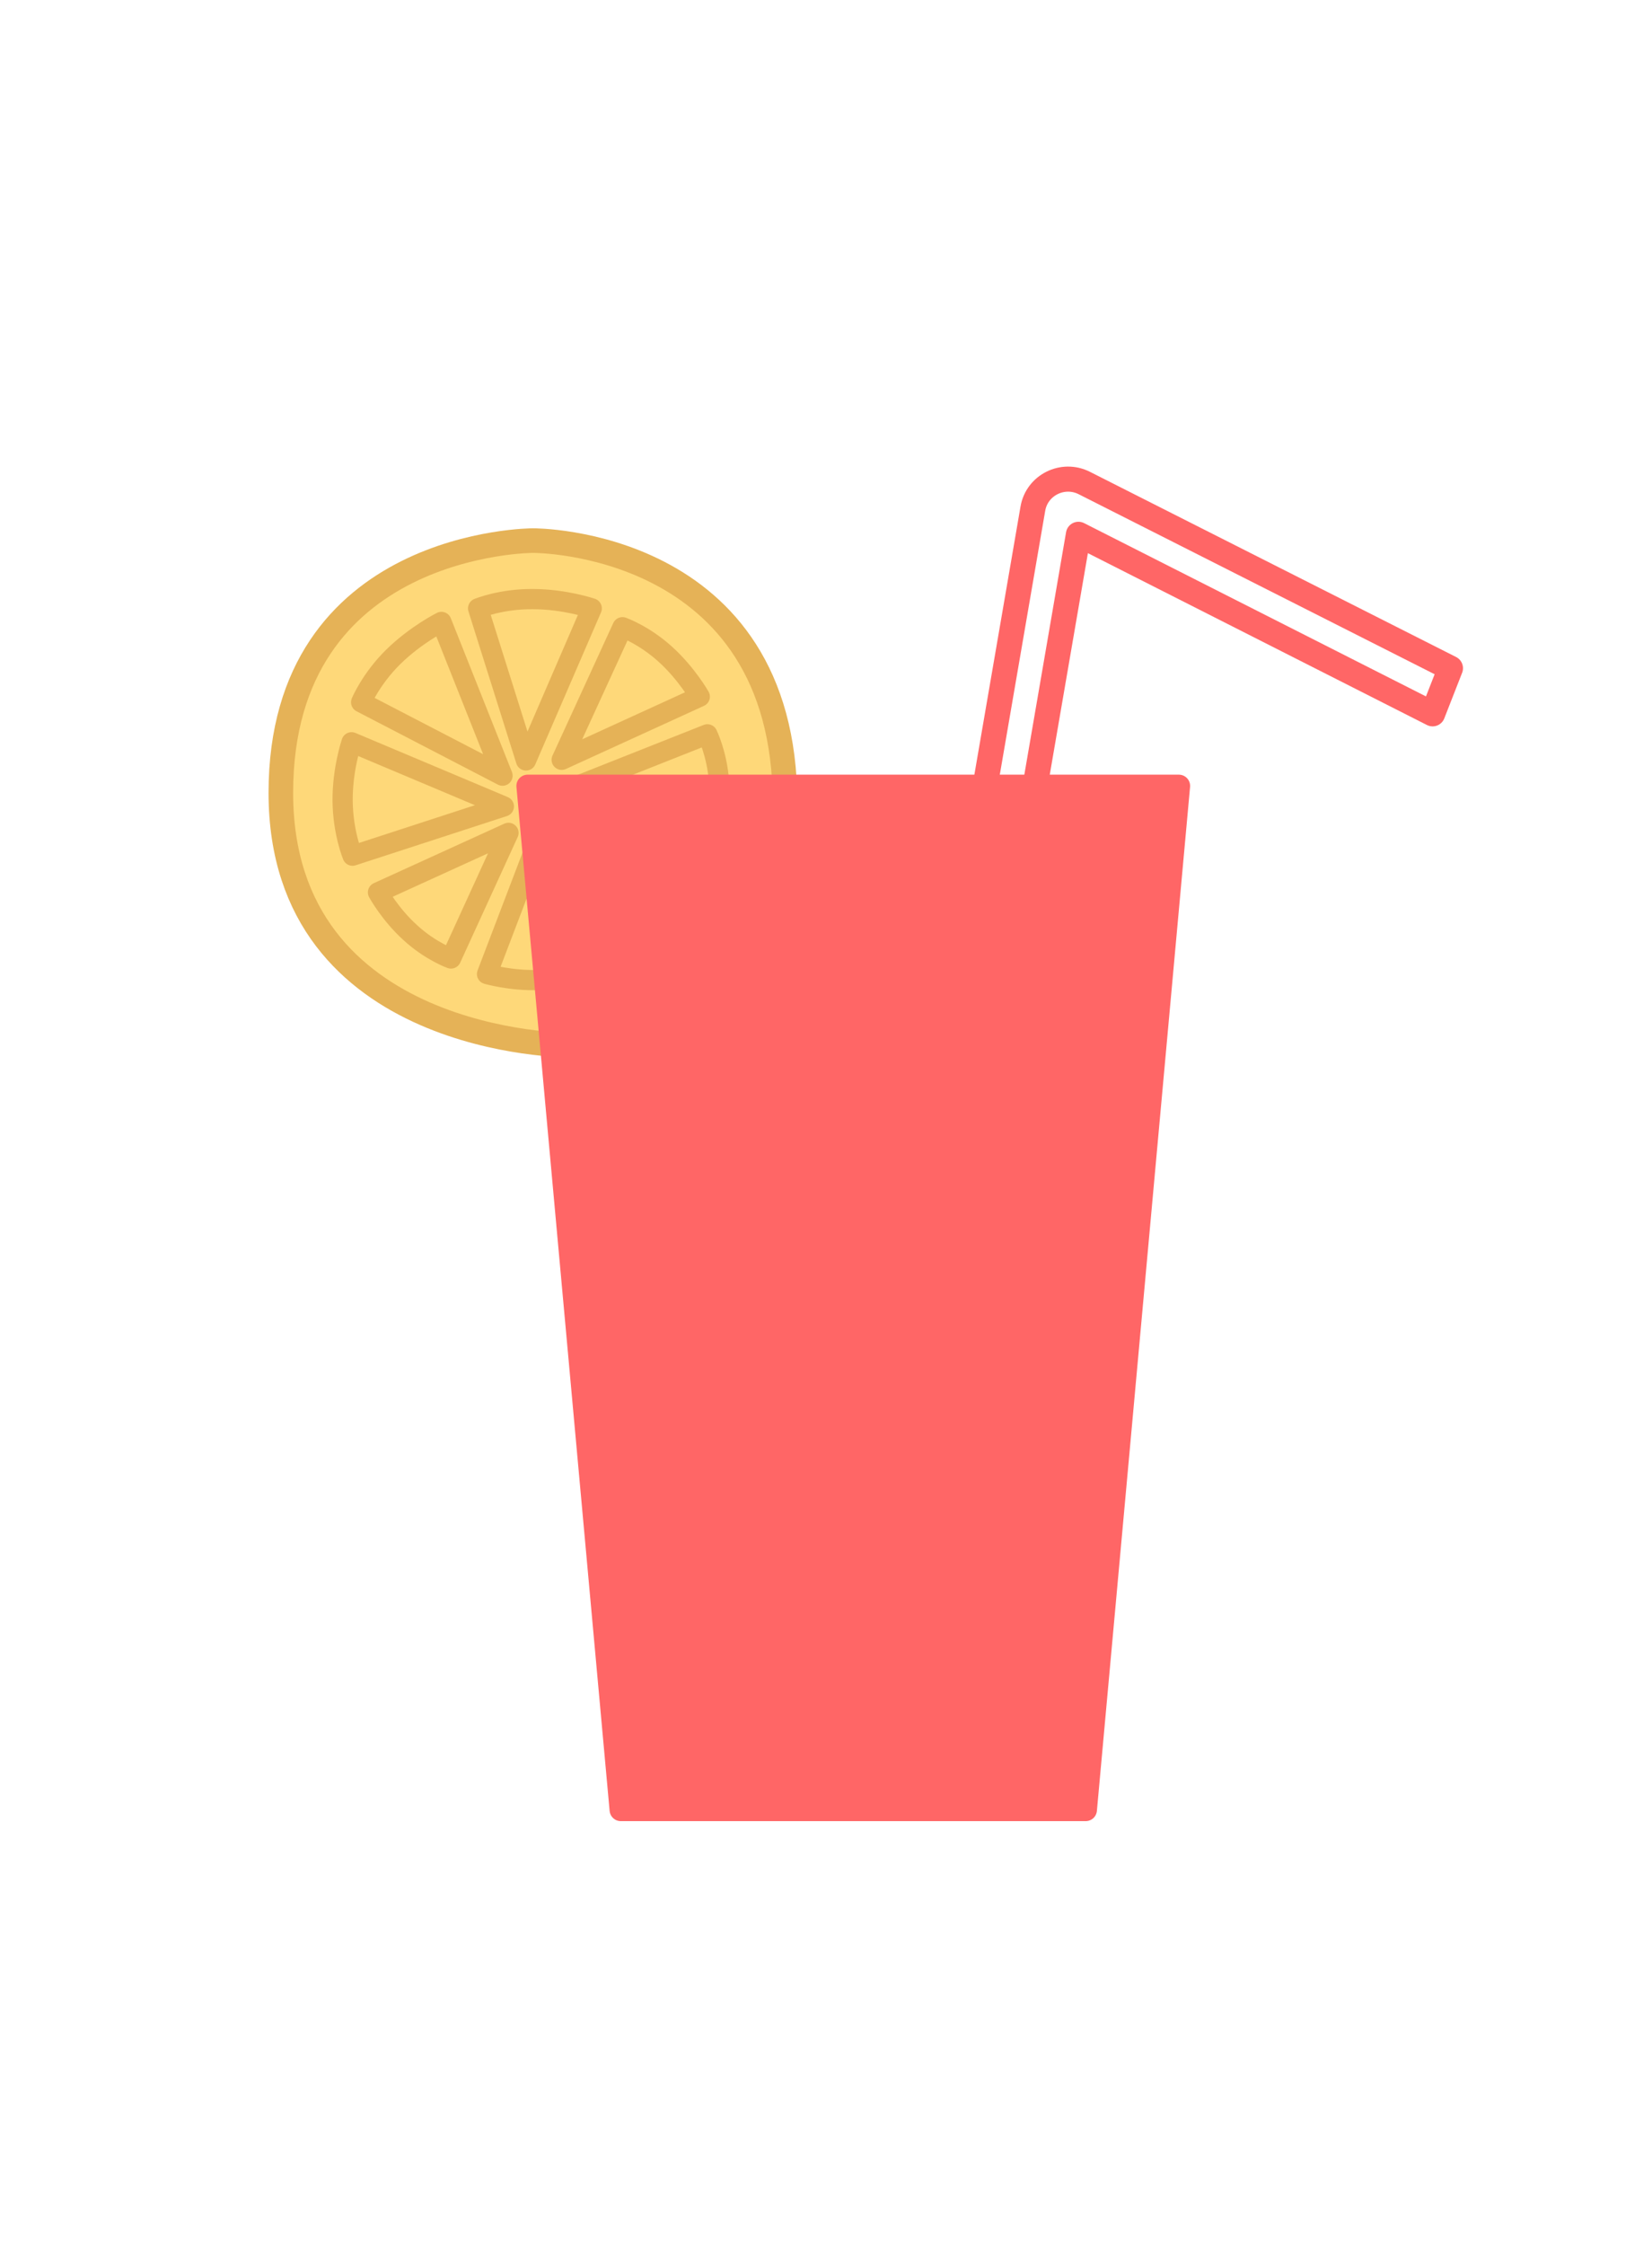 <?xml version="1.0" encoding="utf-8"?>
<!-- Generator: Adobe Illustrator 22.1.0, SVG Export Plug-In . SVG Version: 6.00 Build 0)  -->
<svg version="1.1" id="Ebene_1" xmlns="http://www.w3.org/2000/svg" xmlns:xlink="http://www.w3.org/1999/xlink" x="0px" y="0px"
	 viewBox="0 0 500 679" style="enable-background:new 0 0 500 679;" xml:space="preserve">
<style type="text/css">
	.st0{display:none;}
	.st1{display:inline;fill:#FF6666;stroke:#A5A5A5;stroke-width:10;stroke-linecap:round;stroke-linejoin:round;}
	.st2{display:inline;fill:#EDB2CB;}
	.st3{display:inline;fill:#E59EC0;}
	.st4{display:inline;fill:#FED879;stroke:#FED879;stroke-width:5.13;stroke-linecap:round;stroke-linejoin:round;}
	.st5{display:inline;fill:#E5B257;stroke:#E8BA52;stroke-width:4.601;stroke-linecap:round;stroke-linejoin:round;}
	.st6{display:inline;fill:#E5B257;stroke:#E8BA52;stroke-width:4.389;stroke-linecap:round;stroke-linejoin:round;}
	.st7{display:inline;fill:#E5B257;stroke:#E8BA52;stroke-width:4.465;stroke-linecap:round;stroke-linejoin:round;}
	.st8{display:inline;fill:#E5B257;stroke:#E8BA52;stroke-width:4.653;stroke-linecap:round;stroke-linejoin:round;}
	.st9{display:inline;fill:#E5B257;stroke:#E8BA52;stroke-width:4.302;stroke-linecap:round;stroke-linejoin:round;}
	.st10{display:inline;fill:#E5B257;stroke:#E8BA52;stroke-width:4.262;stroke-linecap:round;stroke-linejoin:round;}
	.st11{display:inline;fill:#EFC66A;stroke:#FED879;stroke-width:5.13;stroke-linecap:round;stroke-linejoin:round;}
	.st12{display:inline;}
	.st13{fill:#FED879;stroke:#FED879;stroke-width:5.13;stroke-linecap:round;stroke-linejoin:round;}
	.st14{fill:#E5B257;stroke:#E8BA52;stroke-width:4.601;stroke-linecap:round;stroke-linejoin:round;}
	.st15{fill:#E5B257;stroke:#E8BA52;stroke-width:4.389;stroke-linecap:round;stroke-linejoin:round;}
	.st16{fill:#E5B257;stroke:#E8BA52;stroke-width:4.465;stroke-linecap:round;stroke-linejoin:round;}
	.st17{fill:#E5B257;stroke:#E8BA52;stroke-width:4.653;stroke-linecap:round;stroke-linejoin:round;}
	.st18{fill:#E5B257;stroke:#E8BA52;stroke-width:4.302;stroke-linecap:round;stroke-linejoin:round;}
	.st19{fill:#E5B257;stroke:#E8BA52;stroke-width:4.262;stroke-linecap:round;stroke-linejoin:round;}
	.st20{fill:#EFC66A;stroke:#FED879;stroke-width:5.13;stroke-linecap:round;stroke-linejoin:round;}
	.st21{display:inline;fill:#E5B257;stroke:#E5B257;stroke-width:6.531;}
	.st22{display:inline;fill:#FED879;stroke:#FED879;stroke-width:5.314;stroke-linecap:round;stroke-linejoin:round;}
	.st23{display:inline;fill:#FED879;stroke:#FED879;stroke-width:5.206;stroke-linecap:round;stroke-linejoin:round;}
	.st24{display:inline;fill:#FF6666;stroke:#FF6666;stroke-width:4.76;stroke-linecap:round;stroke-linejoin:round;}
	.st25{display:inline;fill:#FED879;stroke:#FED879;stroke-width:4.511;stroke-linecap:round;stroke-linejoin:round;}
	.st26{display:inline;fill:#E5B257;stroke:#E5B257;stroke-width:5.56;}
	.st27{display:inline;fill:#E5B257;stroke:#E5B257;stroke-width:3.789;}
	.st28{display:inline;fill:#E5B257;stroke:#E5B257;stroke-width:4.802;}
	.st29{display:inline;fill:#E5B257;stroke:#E5B257;stroke-width:4.863;}
	.st30{display:inline;fill:#E5B257;stroke:#E5B257;stroke-width:6.008;}
	.st31{display:inline;fill:#5B5B5B;stroke:#5B5B5B;stroke-width:3.662;stroke-linecap:round;stroke-linejoin:round;}
	.st32{display:inline;fill:#FED879;stroke:#FED879;stroke-width:4.789;stroke-linecap:round;stroke-linejoin:round;}
	.st33{display:inline;fill:#FED879;stroke:#FED879;stroke-width:3.735;stroke-linecap:round;stroke-linejoin:round;}
	.st34{display:inline;fill:#A0644D;stroke:#7DD1D8;stroke-width:31.054;stroke-linecap:round;stroke-linejoin:round;}
	.st35{display:inline;fill:none;stroke:#D3F3F4;stroke-width:25.394;stroke-linejoin:round;stroke-dasharray:10.96,18.267;}
	.st36{fill:#E4F4F4;}
	.st37{fill:#FF6666;}
	.st38{display:inline;fill:#FF6666;stroke:#FF6666;stroke-width:3.653;stroke-linecap:round;stroke-linejoin:round;}
	.st39{display:inline;fill:none;stroke:#FF6666;stroke-width:62.363;stroke-linecap:round;stroke-linejoin:round;}
	.st40{display:inline;fill:#FED879;stroke:#FED879;stroke-width:5.979;stroke-linecap:round;stroke-linejoin:round;}
	.st41{display:inline;fill:#E5B257;stroke:#FED879;stroke-width:4.99;stroke-linecap:round;stroke-linejoin:round;}
	.st42{display:inline;fill:none;stroke:#FF6666;stroke-width:7;stroke-linecap:round;stroke-linejoin:round;}
	.st43{display:inline;fill:#C19D4D;}
	.st44{fill:#FED879;stroke:#FED879;stroke-width:6.895;stroke-linecap:round;stroke-linejoin:round;}
	.st45{fill:#E5B257;stroke:#E8BA52;stroke-width:6.61;stroke-linecap:round;stroke-linejoin:round;}
	.st46{fill:#FF6666;stroke:#FF6666;stroke-width:7.288;stroke-linecap:round;stroke-linejoin:round;}
	.st47{fill:#82C63C;stroke:#93E553;stroke-width:6.61;stroke-linecap:round;stroke-linejoin:round;}
	.st48{fill:#FED879;stroke:#E5B257;stroke-width:7.443;stroke-linecap:round;stroke-linejoin:round;}
	.st49{fill:none;stroke:#E5B257;stroke-width:6.113;stroke-linecap:round;stroke-linejoin:round;}
	.st50{fill:none;stroke:#FF6666;stroke-width:7.585;stroke-linecap:round;stroke-linejoin:round;}
	.st51{fill:#FF6666;stroke:#FF6666;stroke-width:6.806;stroke-linecap:round;stroke-linejoin:round;}
</style>
<g class="st0">
	<line class="st1" x1="252" y1="387" x2="252" y2="545"/>
	<path class="st2" d="M313,94c15.7,9.1,13.1,27.1,26,30.2c32,7.8,47,23.3,53,34.5s1,44-6,56.9c-7,12.9-8,22.4-5,38.8
		c3,16.4,6,31,2,39.7c-4,8.6-29,12.1-32,28.5c-3,16.4-8,46.6-18,53.5c-10,6.9-40,14.7-48,26.7c-8,12.1-17,24.1-35,23.3
		c-18-0.9-24-34.5-29-41.4c-5-6.9-19-5.2-28-12.9c-9-7.8-12-13.8-16-25.9c-4-12.1-28.9-19-40-33.6c-17-22.4-10-51.7-17-64.7
		c-7-12.9-33-25.9-31-50.9c2-25,22-44.8,30-55.2c8-10.3,38-27.6,59-36.2c21-8.6,48-30.2,60-30.2C245.2,75,289.8,80.4,313,94z"/>
	<path class="st3" d="M230,102c5,3,35,8,48,24s32,10,40,34s2,27,6,46s30-14,5,45s-27,41-29,74s-22,48-37,56s-17,16-16,22
		s14,15,23,10s22-29,34-35s28-15,41-56s15-23,25-42s-6-36,2-62s28-38,15-54s-52-26-62-39s-55-42-73-42S225,99,230,102z"/>
</g>
<g class="st0">
	<polygon class="st4" points="123.4,395 64.7,518.9 299.9,522.2 314.5,393.4 	"/>
	<polygon class="st5" points="89.6,502.9 106.6,464.8 150.9,465.1 137.3,503.7 	"/>
	<polygon class="st6" points="173.8,465.6 159.6,503.7 208.5,503.9 217.3,465 	"/>
	<polygon class="st7" points="231.8,505.4 241,462.9 287.8,463.8 282.3,506.2 	"/>
	<polygon class="st8" points="117.2,437.9 131.9,404.5 171.4,404.5 161.9,437.4 	"/>
	<polygon class="st9" points="186.6,437.5 195.7,404.9 229.9,404.2 222.4,436.8 	"/>
	<polygon class="st10" points="246.1,437.5 254.5,404.4 292.7,405.1 288.2,438.6 	"/>
	<polyline class="st4" points="64.4,518.1 58,533.8 65,547.1 301.7,550.3 312.8,533.3 299.9,521.4 	"/>
	<polygon class="st4" points="315.8,393.4 323.7,400.4 312.8,533.3 299.9,526.2 	"/>
	<polygon class="st11" points="61.7,533.9 307.2,534.4 298.9,548 67.1,542.7 	"/>
	<g class="st12">
		<polygon class="st13" points="244.3,326 156.8,431.7 384,492.7 429.8,371.4 		"/>
		<polygon class="st14" points="185,422.3 210.7,389.5 253.6,400.7 230.9,434.8 		"/>
		<polygon class="st15" points="275.7,406.8 252.6,440.2 299.9,452.5 318,417 		"/>
		<polygon class="st16" points="322.1,459.6 341.5,420.7 386.7,433.1 370.9,472.9 		"/>
		<polygon class="st17" points="227.7,366 250.2,337.3 288.5,347 271.1,376.5 		"/>
		<polygon class="st18" points="295,382.8 311.8,353.3 345.2,361.1 329.9,390.9 		"/>
		<polygon class="st19" points="352.7,397.4 368.9,367.4 405.8,377.4 393.2,408.8 		"/>
		<polyline class="st13" points="156.8,430.8 146.6,444.4 150.2,459 378.9,520.4 393.8,506.6 384.2,491.9 		"/>
		<polygon class="st13" points="431.1,371.8 437,380.5 393.8,506.6 383,496.6 		"/>
		<polygon class="st20" points="150.2,445.5 388,506.3 376.7,517.5 153.3,455.3 		"/>
	</g>
</g>
<g class="st0">
	<path class="st21" d="M127.8,258.9c0,0,5.4-11.9,13.2-8.8c7.8,3.1,3.7,7,6.2,8c2.5,1,15-3.9,16.3,0.8c1.4,4.7-0.6,7.8-0.2,11.7
		c0.4,3.9,3.9,7.8-1.4,9.5c-5.3,1.8-6,2.1-7.2,5.6c-1.2,3.5-0.8,4.7-5.4,5.3c-4.7,0.6-10.1-1.2-15.9-1.4c-5.8-0.2-6.8-3.7-7.6-6.6
		c-0.8-2.9-7-6.4-6-11.1c1-4.7,0.4-8.2,2.3-7.8C124.1,264.5,127.8,258.9,127.8,258.9z"/>
	<path class="st21" d="M262,206.3c0,0,12.6,3.5,10.7,11.7c-1.8,8.2-6.3,4.8-6.9,7.4c-0.6,2.6,6.2,14.2,1.8,16.3
		c-4.4,2.1-7.8,0.7-11.6,1.6c-3.8,1-7.1,5.1-9.6,0.2c-2.6-4.9-3.1-5.6-6.7-6.2c-3.6-0.6-4.7,0-6-4.5c-1.3-4.5-0.4-10.2-1.2-16
		c-0.7-5.8,2.6-7.3,5.3-8.5c2.8-1.2,5.2-7.9,10-7.7c4.8,0.2,8.1-0.9,8.1,1.1C255.9,203.5,262,206.3,262,206.3z"/>
	<path class="st21" d="M381.4,252c0,0,12.6,3.5,10.7,11.7c-1.8,8.2-6.3,4.8-6.9,7.4c-0.6,2.7,6.2,14.2,1.8,16.3
		c-4.4,2.1-7.8,0.7-11.6,1.6c-3.8,1-7.1,5.1-9.6,0.2c-2.6-4.9-3.1-5.6-6.7-6.2c-3.6-0.6-4.7,0-6-4.5c-1.3-4.5-0.4-10.2-1.2-16
		c-0.7-5.8,2.6-7.3,5.3-8.5c2.8-1.2,5.2-7.9,10-7.7c4.8,0.2,8.1-0.9,8,1.1C375.3,249.3,381.4,252,381.4,252z"/>
	<path class="st21" d="M182.8,233.1c0,0-5-10.1,1.3-13.6c6.3-3.5,6.7,1.3,8.7,0.1c2-1.2,5.5-12.2,9.4-10.6c3.9,1.6,4.9,4.6,7.7,6.4
		c2.8,1.8,7.3,1.6,5.7,6.1c-1.7,4.5-1.8,5.2-0.1,7.9c1.7,2.7,2.7,3,0.6,6.5c-2.1,3.5-6.3,6.2-9.5,10c-3.3,3.8-6.2,2.6-8.6,1.5
		c-2.4-1.1-8.1,1.2-10.7-1.9c-2.6-3.2-5.3-4.7-4-5.8C184.6,238.7,182.8,233.1,182.8,233.1z"/>
	<path class="st21" d="M194.3,249.5c0,0,5.4-11.9,13.2-8.8c7.8,3.1,3.7,7,6.2,8c2.5,1,15-3.9,16.3,0.8c1.4,4.7-0.6,7.8-0.2,11.7
		c0.4,3.9,3.9,7.8-1.4,9.5c-5.3,1.8-6,2.1-7.2,5.6c-1.2,3.5-0.8,4.7-5.4,5.3c-4.7,0.6-10.1-1.2-15.9-1.4c-5.8-0.2-6.8-3.7-7.6-6.6
		c-0.8-2.9-7-6.4-6-11.1c1-4.7,0.4-8.2,2.3-7.8C190.6,255.2,194.3,249.5,194.3,249.5z"/>
	<path class="st21" d="M292.2,257.8c0,0,5.2-11.2,12.5-8.3c7.4,2.9,3.5,6.6,5.9,7.5c2.4,0.9,14.2-3.7,15.5,0.7
		c1.3,4.4-0.6,7.4-0.2,11.1c0.4,3.7,3.7,7.4-1.3,9c-5,1.7-5.7,2-6.8,5.3c-1.1,3.3-0.7,4.4-5.2,5c-4.4,0.6-9.6-1.1-15.1-1.3
		c-5.5-0.2-6.4-3.5-7.2-6.3c-0.7-2.8-6.6-6.1-5.7-10.5c0.9-4.4,0.4-7.7,2.2-7.4C288.7,263.2,292.2,257.8,292.2,257.8z"/>
	<path class="st21" d="M240.9,258.3c0,0,5.4-11.9,13.2-8.8c7.8,3.1,3.7,7,6.2,8c2.5,1,15-3.9,16.3,0.8c1.4,4.7-0.6,7.8-0.2,11.7
		c0.4,3.9,3.9,7.8-1.4,9.5c-5.3,1.8-6,2.1-7.2,5.6c-1.2,3.5-0.8,4.7-5.4,5.3c-4.7,0.6-10.1-1.2-15.9-1.4c-5.8-0.2-6.8-3.7-7.6-6.6
		c-0.8-2.9-7-6.4-6-11.1c1-4.7,0.4-8.2,2.3-7.8C237.2,264,240.9,258.3,240.9,258.3z"/>
	<path class="st21" d="M283.3,225.3c0,0-1.7-11.1,5.3-12.5c7.1-1.5,6,3.3,8.2,2.8c2.3-0.5,8.9-9.9,12.1-7.2c3.2,2.7,3.3,5.9,5.4,8.5
		c2.1,2.6,6.5,3.7,3.5,7.5c-2.9,3.7-3.3,4.4-2.5,7.5c0.8,3.1,1.7,3.7-1.4,6.3c-3.1,2.6-7.8,4-12.1,6.6c-4.3,2.6-6.6,0.6-8.6-1.1
		c-1.9-1.7-8.1-1.3-9.6-5.1c-1.5-3.8-3.6-6-2-6.7C283.3,231.1,283.3,225.3,283.3,225.3z"/>
	<path class="st21" d="M337.6,236.3c0,0-1.3-8.6,4.1-9.8c5.5-1.1,4.6,2.5,6.4,2.2c1.8-0.4,6.9-7.7,9.4-5.6c2.5,2.1,2.5,4.6,4.2,6.6
		c1.6,2,5,2.9,2.8,5.8c-2.3,2.9-2.6,3.4-1.9,5.8c0.6,2.4,1.3,2.9-1.1,4.9c-2.4,2-6.1,3.1-9.4,5.1c-3.3,2-5.2,0.4-6.7-0.9
		c-1.5-1.3-6.3-1-7.4-4c-1.2-3-2.8-4.7-1.6-5.2C337.6,240.9,337.6,236.3,337.6,236.3z"/>
	<path class="st22" d="M161.7,246c0,0,11.4-6.9,16.2,0.2c4.8,7.1-0.9,8,0.7,10.3c1.6,2.3,14.9,5.3,13.4,10c-1.5,4.7-5,6.2-6.8,9.7
		c-1.9,3.5-1.2,8.8-6.6,7.3c-5.4-1.5-6.3-1.6-9.3,0.6c-3,2.3-3.3,3.5-7.6,1.3c-4.3-2.2-7.9-6.8-12.7-10.3c-4.8-3.5-3.6-7-2.6-9.9
		c1-2.9-2.2-9.4,1.3-12.8c3.5-3.4,5-6.7,6.4-5.2C155.3,248.6,161.7,246,161.7,246z"/>
	<path class="st23" d="M237.9,193.9c0,0,8.8-9.6,15.3-4.2c6.4,5.4,1.4,7.8,3.5,9.5c2.1,1.7,15.4,0.9,15.3,5.8c-0.1,4.9-3,7.2-3.8,11
		c-0.8,3.8,1.3,8.6-4.2,8.6c-5.5,0-6.4,0.2-8.6,3.1c-2.2,3-2.2,4.2-6.8,3.3c-4.6-0.9-9.3-4.2-14.7-6.2c-5.5-2-5.3-5.6-5.2-8.6
		c0.2-3-4.7-8.3-2.3-12.4c2.4-4.1,2.9-7.6,4.6-6.7C232.6,198.1,237.9,193.9,237.9,193.9z"/>
	<path class="st23" d="M348.6,254.1c0,0,12.6,3.5,10.7,11.7c-1.8,8.2-6.3,4.8-6.9,7.4c-0.6,2.6,6.2,14.2,1.8,16.3
		c-4.4,2.1-7.8,0.7-11.6,1.6c-3.8,1-7.1,5.1-9.6,0.2c-2.6-4.9-3.1-5.6-6.7-6.2c-3.6-0.6-4.7,0-6-4.5c-1.3-4.5-0.4-10.2-1.2-16
		c-0.7-5.8,2.6-7.3,5.3-8.5c2.8-1.2,5.2-7.9,10-7.7c4.8,0.2,8.1-0.9,8,1.1C342.4,251.3,348.6,254.1,348.6,254.1z"/>
	<path class="st23" d="M198,216.3c0,0,9.2-6.4,13.7-0.7c4.4,5.7-0.3,6.8,1.1,8.7c1.5,1.8,12.8,3.7,11.8,7.7c-1,4.1-3.8,5.5-5.3,8.6
		c-1.4,3.1-0.5,7.5-5.2,6.5c-4.7-1-5.4-1-7.8,1c-2.4,2.1-2.6,3.1-6.4,1.5c-3.7-1.6-7-5.3-11.3-8c-4.3-2.7-3.4-5.7-2.7-8.2
		c0.7-2.5-2.4-7.8,0.4-10.9c2.8-3,3.9-5.9,5.1-4.8C192.8,218.9,198,216.3,198,216.3z"/>
	<path class="st23" d="M221.9,250c0,0,5.4-11.9,13.2-8.8c7.8,3.1,3.7,7,6.2,8c2.5,1,15-3.9,16.3,0.8c1.4,4.7-0.6,7.8-0.2,11.7
		c0.4,3.9,3.9,7.8-1.4,9.5c-5.3,1.8-6,2.1-7.2,5.6c-1.2,3.5-0.8,4.7-5.4,5.3c-4.7,0.6-10.1-1.2-15.9-1.4c-5.8-0.2-6.8-3.7-7.6-6.6
		c-0.8-2.9-7-6.4-6-11.1c1-4.7,0.4-8.2,2.3-7.8C218.3,255.6,221.9,250,221.9,250z"/>
	<path class="st23" d="M302.6,233.1c0,0,5.2-11.2,12.5-8.3c7.4,2.9,3.5,6.6,5.9,7.5c2.4,0.9,14.2-3.7,15.5,0.7
		c1.3,4.4-0.6,7.4-0.2,11.1c0.4,3.7,3.7,7.4-1.3,9c-5,1.7-5.7,2-6.8,5.3c-1.1,3.3-0.7,4.4-5.2,5c-4.4,0.6-9.6-1.1-15.1-1.3
		c-5.5-0.2-6.4-3.5-7.2-6.3c-0.7-2.8-6.6-6.1-5.7-10.5c0.9-4.4,0.4-7.7,2.2-7.4C299.1,238.5,302.6,233.1,302.6,233.1z"/>
	<path class="st23" d="M267.8,252.6c0,0,5.4-11.9,13.2-8.8c7.8,3.1,3.7,7,6.2,8c2.5,1,15-3.9,16.3,0.8c1.4,4.7-0.6,7.8-0.2,11.7
		c0.4,3.9,3.9,7.8-1.4,9.5c-5.3,1.8-6,2.1-7.2,5.6c-1.2,3.5-0.8,4.7-5.4,5.3c-4.7,0.6-10.1-1.2-15.9-1.4c-5.8-0.2-6.8-3.7-7.6-6.6
		c-0.8-2.9-7-6.4-6-11.1c1-4.7,0.4-8.2,2.3-7.8C264.1,258.2,267.8,252.6,267.8,252.6z"/>
	<path class="st23" d="M283.9,207.9c0,0,5.2-10,11.7-7c6.6,3,2.9,6.2,5,7.1c2.1,0.9,13-2.7,14,1.3c1,4.1-0.8,6.7-0.7,10
		c0.2,3.4,3,6.8-1.6,8.1c-4.6,1.3-5.3,1.6-6.4,4.5c-1.1,3-0.9,4-4.9,4.3c-4,0.3-8.6-1.4-13.6-1.8c-5-0.4-5.7-3.5-6.2-6
		c-0.5-2.5-5.7-5.8-4.7-9.8c1-4,0.7-7,2.3-6.6C280.5,212.6,283.9,207.9,283.9,207.9z"/>
	<path class="st23" d="M348,236.3c0,0-1.3-8.6,4.2-9.8c5.5-1.1,4.6,2.5,6.4,2.2c1.8-0.4,6.9-7.7,9.4-5.6c2.5,2.1,2.5,4.6,4.2,6.6
		c1.6,2,5,2.9,2.8,5.8c-2.3,2.9-2.6,3.4-1.9,5.8c0.6,2.4,1.3,2.9-1.1,4.9c-2.4,2-6.1,3.1-9.4,5.1c-3.3,2-5.2,0.4-6.7-0.9
		c-1.5-1.3-6.3-1-7.4-4c-1.2-3-2.8-4.7-1.6-5.2C348,240.9,348,236.3,348,236.3z"/>
	<path class="st23" d="M115.2,272.5c0,0-1.3-8.6,4.2-9.8c5.5-1.1,4.6,2.5,6.4,2.2c1.8-0.4,6.9-7.7,9.4-5.6c2.5,2.1,2.5,4.6,4.2,6.6
		c1.6,2,5,2.9,2.8,5.8c-2.3,2.9-2.6,3.4-1.9,5.8c0.6,2.4,1.3,2.9-1.1,4.9c-2.4,2-6.1,3.1-9.4,5.1c-3.3,2-5.2,0.4-6.7-0.9
		c-1.5-1.3-6.3-1-7.4-4c-1.2-3-2.8-4.7-1.6-5.2C115.3,277,115.2,272.5,115.2,272.5z"/>
	<path class="st24" d="M265.4,547.9l3-223.5c0,0,0-26.7,26.7-26.7c26.7,0,26.7,26.7,26.7,26.7l-14.8,223.5H265.4z"/>
	<path class="st24" d="M327.6,547.9l20.8-223.5c0,0,0-26.7,26.7-26.7s26.7,26.7,26.7,26.7l-32.6,223.5H327.6z"/>
	<path class="st24" d="M203.1,547.9l-14.8-223.5c0,0,0-26.7,26.7-26.7s26.7,26.7,26.7,26.7l3,223.5H203.1z"/>
	<path class="st23" d="M188.8,274.8c0,0,5.4-11.9,13.2-8.8c7.8,3.1,3.7,7,6.2,8c2.5,1,15-3.9,16.3,0.8c1.4,4.7-0.6,7.8-0.2,11.7
		c0.4,3.9,3.9,7.8-1.4,9.5c-5.3,1.8-6,2.1-7.2,5.6c-1.2,3.5-0.8,4.7-5.4,5.3c-4.7,0.6-10.1-1.2-15.9-1.4c-5.8-0.2-6.8-3.7-7.6-6.6
		c-0.8-2.9-7-6.4-6-11.1c1-4.7,0.4-8.2,2.3-7.8C185.1,280.5,188.8,274.8,188.8,274.8z"/>
	<path class="st25" d="M366.8,274.9c0,0,4.7-10.3,11.5-7.6c6.7,2.7,3.2,6.1,5.4,6.9c2.2,0.8,13-3.4,14.2,0.7c1.2,4-0.5,6.7-0.2,10.1
		c0.3,3.4,3.4,6.7-1.2,8.3c-4.5,1.5-5.2,1.9-6.2,4.9c-1,3-0.7,4-4.7,4.6c-4,0.5-8.8-1-13.8-1.2c-5.1-0.2-5.9-3.2-6.6-5.7
		c-0.7-2.5-6.1-5.6-5.2-9.6c0.8-4,0.3-7.1,2-6.7C363.6,279.7,366.8,274.9,366.8,274.9z"/>
	<path class="st24" d="M140.8,547.9l-32.6-223.5c0,0,0-26.7,26.7-26.7s26.7,26.7,26.7,26.7l20.8,223.5H140.8z"/>
</g>
<g class="st0">
	<path class="st26" d="M228.8,484c0,0,12.3-40,15.9-39.5c3.6,0.5,31.3,34.4,24.6,35.4C262.7,480.9,228.8,484,228.8,484z"/>
	<path class="st27" d="M323.8,461.5c0,0-22-18.2-20.7-20.3c1.3-2.1,29.8-10.7,28.7-6.3C330.7,439.4,323.8,461.5,323.8,461.5z"/>
	<path class="st27" d="M296.9,417.6c0,0-22-18.2-20.7-20.3c1.3-2.1,29.8-10.7,28.7-6.3C303.8,395.4,296.9,417.6,296.9,417.6z"/>
	<path class="st27" d="M142.3,450.2c0,0-22-18.2-20.7-20.3c1.3-2.1,29.8-10.7,28.7-6.3C149.2,428,142.3,450.2,142.3,450.2z"/>
	<path class="st28" d="M190.3,427.1c0,0-18.8-30.9-16.4-33c2.4-2,40.2-0.5,37,4.4C207.8,403.5,190.3,427.1,190.3,427.1z"/>
	<path class="st27" d="M225.6,441.6c0,0-22-18.2-20.7-20.3c1.3-2.1,29.8-10.7,28.7-6.3C232.4,419.5,225.6,441.6,225.6,441.6z"/>
	<path class="st29" d="M245.9,425.9c-3,0.2-16.5-32.7-13.9-34.6c2.6-1.9,40.6,2.7,37,7.4C265.4,403.5,248.9,425.7,245.9,425.9z"/>
	<path class="st30" d="M140.1,489.9c0,0,10.8-44,14.7-43.6c3.9,0.3,35.9,35.1,28.8,36.7C176.4,484.4,140.1,489.9,140.1,489.9z"/>
	<path class="st30" d="M344.9,452.6c0,0,43-14.3,44.8-10.8c1.8,3.5-10.6,49.1-15.7,43.9C368.8,480.5,344.9,452.6,344.9,452.6z"/>
	<polygon class="st31" points="443,478.3 67.2,478.3 95.9,547.3 410.9,547.3 	"/>
	<path class="st32" d="M74.5,473.8c0,0,28.7-51.3,35.9-50.7c7.2,0.6,28.8,57.5,28.8,57.5L74.5,473.8z"/>
	<path class="st32" d="M134.2,450.8c-5.7-4.9,37.1-54.9,42.1-54.9c4.9,0,20.8,34.9,18.6,39S139.9,455.7,134.2,450.8z"/>
	<path class="st32" d="M231.6,415c0,0,41.5-30.1,46-28.1c4.5,2,16.8,39.7,13.1,42.6C286.9,432.4,231.6,415,231.6,415z"/>
	<path class="st32" d="M215.7,484.2c-4.2,1.1-45.5-29.9-42.8-33.3c2.7-3.4,54.2-25.8,58-25C234.6,426.6,219.8,483.1,215.7,484.2z"/>
	<path class="st32" d="M242.9,434.7c1.1-3,54.2-7.6,61.8-5.7c7.6,1.9-22,44.3-33,44.7C260.7,474.1,241.8,437.7,242.9,434.7z"/>
	<path class="st32" d="M326.3,453.8c-6.1-1.9,13.6-58.3,19.3-57.6s41.3,21.2,41.3,28C386.9,431.1,332.4,455.7,326.3,453.8z"/>
	<path class="st32" d="M358.5,483.8c-2.7-2.7,36-53.8,45.1-51.5c9.1,2.3,25.4,37.5,22.7,40.2S358.5,483.8,358.5,483.8z"/>
	<path class="st32" d="M202,420.1c-5.3-2.3-5.3-52.3-0.8-53s50,18.2,50,22.7S207.3,422.3,202,420.1z"/>
	<path class="st32" d="M294.8,420.4c-7.6-4.5,15.2-44.7,22.7-45.5c7.6-0.8,29.6,43.2,24.2,45.5S302.4,425,294.8,420.4z"/>
	<path class="st33" d="M129.7,425.4c-3.4-1.2,1.7-46.7,8.5-45.5c6.8,1.2,31.8,19.1,31.2,23.4C168.9,407.6,133.1,426.6,129.7,425.4z"
		/>
	<path class="st32" d="M291.7,464.3c-2.7,2.1,16.4,15.6,20.9,15.6c4.5,0,39.4-10.6,34.1-13.6C341.4,463.3,294.5,462.2,291.7,464.3z"
		/>
</g>
<g class="st0">
	<path class="st34" d="M231.8,545.3c-40.7,0-177.3-164.4-109-234.6c68.4-70.2,115.5,21.2,133.9,19.4c18.5-1.8,76.7-67.4,127.5-0.9
		C435,395.7,292.8,545.3,231.8,545.3z"/>
	<path class="st35" d="M231.9,546.1c-40.5,0-176.4-163.5-108.4-233.3c68-69.8,114.8,21.1,133.2,19.3c18.4-1.8,76.2-67,126.8-0.9
		C434,397.3,292.5,546.1,231.9,546.1z"/>
	<g class="st12">
		<g>
			<path class="st36" d="M173.7,379.4c0-0.2,0-0.3,0-0.5c-0.4,1.2-0.9,2.4-1.3,3.6c0,0,0.1,0,0.1-0.1c-1.3,0.2-2.6,0.5-4,0.7
				c5.8,1.5,9.3-2.7,13.6-5.9c2.3-1.7,4.8-3.2,7.4-4.4c1.2-0.5,2.4-0.8,3.6-1.3c0.4-0.2,3-1.4,1.4-0.9c-1-0.4-2-0.7-3-1.1
				c2.2,2.3-2.2,11.9-3.1,14.7c-1.3,4.6-2,9.3-3,14c-0.7,3.3-1.3,8.1-4.9,9.7c-2,0.9-3.2,0.3-3.2-2.1c-0.1-6.5-10.3-7.6-10.2-1
				c0.1,8.9,6.4,15.9,15.7,13.1c10.8-3.2,13.3-15.2,11.8-24.9c-1-6.7,0.7-12.8,2.1-19.4c0.8-3.6,1.7-8.2-1.9-10.7
				c-4.1-2.8-9.3,0.4-13,2.4c-5.1,2.9-10.4,6.7-14.4,11.1c-1.7,1.9-2,4.6,0.3,6.3c0,0,0.1,0,0.1,0.1c1,0.7,2.7,1,3.9,0.3
				c0.1-0.1,0.3-0.2,0.4-0.3C173.2,382,173.8,381,173.7,379.4L173.7,379.4z"/>
		</g>
	</g>
	<g class="st12">
		<g>
			<path class="st36" d="M235.5,447c-0.6-9-11.7-7.8-15.8-2.1c-4.3,5.9-6.5,16.4-1.5,22.5c6.8,8.3,14.8-1.1,17.3-7.8
				c4.4-11.9,4.5-23.7,5.3-36.2c-1-0.1-2-0.2-2.9-0.3c-0.6,10.1-4.4,20.4-7.3,30c-1.4,4.8-3.3,11.5,1,15.5
				c4.8,4.6,12.1,1.2,15.5-3.4c1.9-2.6,2.9-5.6,3.1-8.7c0.3-4.5,1-9.1,1.3-13.6c0.1-2-2.8-2.2-3-0.3c-0.9,7.1-5.3,15.4-1.4,22.4
				c4.8,8.7,15.6,1.8,14.9-6.5c-0.2-2-2.7-2-3.8-0.8c-1.6,1.8-3.6,7.4-6.8,5.6c-2.1-1.1-1.7-4.9-1.6-6.8c0.2-4.5,1.1-9.1,1.8-13.6
				c-1-0.1-2-0.2-3-0.3c-0.5,5.6-3.3,11-6.1,15.7c-0.6,1.1-3.5,6.1-5.5,4.7c-0.7-0.5,0-3.7,0-4.3c1.4-11.7,3.5-23.5,3.9-35.3
				c0.1-1.9-2.8-2.2-2.9-0.3c-0.7,7.8-1.1,15.9-3.2,23.5c-1.3,4.7-2.7,11-6.3,14.5c-4.9,4.8-5.6-2.5-4.9-6.2
				c0.8-4,5.3-14.5,10.1-7.2C234.1,448.8,235.6,448.3,235.5,447L235.5,447z"/>
		</g>
	</g>
	<g class="st12">
		<g>
			<path class="st36" d="M251.2,436.3c0.1,0,0.1-0.1,0.2-0.1c-0.4,0.1-0.7,0.2-1.1,0.3c0.2,0,0.3,0,0.5,0.1c0.9,0.1,1.7-0.4,2.1-1.2
				c0.5-0.9,0.3-1.9-0.5-2.6c-0.6-0.6-1.6-0.7-2.4-0.4c-0.8,0.4-1.4,1.4-1.2,2.3c0,0.2,0.1,0.3,0.1,0.5c0.2-0.4,0.3-0.9,0.5-1.3
				c0,0-0.1,0.1-0.1,0.1c-0.6,0.5-0.6,1.5-0.2,2C249.7,436.8,250.5,436.7,251.2,436.3L251.2,436.3z"/>
		</g>
	</g>
	<g class="st12">
		<g>
			<path class="st36" d="M214.3,395.2c1.6-1.9,10.3-13.1,12.5-11.3c1.7,1.4,1,6.8,0.9,8.8c-0.2,5.5-1.1,10.9-2.1,16.3
				c1.4,0.1,2.8,0.3,4.3,0.4c0.5-4.5,0.9-9,1.7-13.5c0.7-4.1,2.8-14.5,7.9-14.4c2.3,0.1,2.2,0,2.6,2c0.3,1.1,0.3,2.3,0.4,3.5
				c0.1,1.5,0,3.1-0.1,4.6c-0.3,5.3-1.4,10.7-2.5,15.9c1.5,0.1,3,0.3,4.5,0.4c0.2-5.7,0.8-11.3,2-16.9c0.7-3.5,2-12.5,6.3-13.1
				c2.3-0.3,2.6,0.3,3.1,2.7c0.3,1.1,0.3,2.4,0.2,3.6c-0.1,2.7-0.8,5.4-1.2,8.1c-0.6,3.9-1.3,8.7,1.1,12.2c4.7,6.7,11.1,1,13-4.5
				c2.4-7.2,2.2-19.3,11.5-20.8c2-0.3,2.5-3.6,0.4-4.2c-14.9-4.1-20,21.3-11.5,29.8c12.6,12.6,23.7-15.7,19.9-25.5
				c-2.9-7.3-16.1-6.9-15.2,2.1c0.3,3,4.8,2.1,4.5-0.8c-0.2-2.1,3.2-2,4.4-1.4c1.5,0.7,1.8,1.5,2.1,3c0.6,2.7,0,5.9-0.7,8.5
				c-1,3.6-4.2,13-9.3,12.1c-9.5-1.7-5.8-26.4,4.3-23.7c0.1-1.4,0.3-2.8,0.4-4.2c-9.2,1.5-10.9,9.1-13,16.9
				c-0.6,2.2-1.1,4.5-1.9,6.6c-0.4,1.2-0.7,2.6-1.7,3.5c-2.9,2.5-4.7-2-4.7-4.3c-0.1-5.8,2.3-11.3,1.3-17.1
				c-1.2-6.8-8-10.6-12.6-4.1c-5.9,8.5-6.9,21.2-7.3,31.1c-0.1,3,3.9,3.2,4.5,0.4c1.3-6.4,7.8-31.6-4.4-32.7
				c-13.1-1.3-13.7,26.1-14.4,33.9c-0.2,2.8,3.8,3.1,4.3,0.4c1.2-6.8,1.9-13.9,1.6-20.8c-0.2-3.3-0.5-8.3-4.2-9.6
				c-6.8-2.5-14,10.2-15.2,15.4C211.7,395.8,213.6,396.1,214.3,395.2L214.3,395.2z"/>
		</g>
	</g>
	<g class="st12">
		<g>
			<path class="st36" d="M316.4,376.9c-2.6-1.4-4.3-3.5-7.5-3.4c-3.3,0.1-6.5,2.1-8.5,4.6c-3.8,4.7-7.4,15.7-3.4,21.1
				c3.5,4.7,11.1,2.6,15.3,0c5.8-3.7,9.9-11.6,9.1-18.5c-0.3-2.3-3.7-2.5-4.5-0.4c-4.1,12.3-4.8,24.3-4.7,37.1
				c0,5.4,0.7,11.7-2.3,16.5c-3.3,5.4-9.5,4.4-12.6-0.6c-7.7-12.4,8.1-16.7,16.5-20.7c11.9-5.7,23.1-12.6,33.9-20.2
				c1.5-1-0.1-3.4-1.7-2.6c-15.1,7.3-30.1,14.7-45.1,22.1c-5.2,2.5-10.1,6.2-11.1,12.2c-0.9,5.2,1,10.9,4.5,14.8
				c8.1,9.3,20,3.3,22.8-7.2c1.9-7.1,0.6-15.3,0.5-22.6c-0.1-9.3,0.1-18.5,3.9-27.2c-1.5-0.3-3-0.7-4.5-1c-0.1,4.6-1.8,9.3-5.1,12.6
				c-2,2.1-6.6,4.7-9.6,3.7c-4.7-1.6-1.1-11.2,0.3-14.3c1.2-2.8,4.2-6.2,7.7-5.8c1.7,0.2,3.4,1.7,5.1,2.1
				C316.5,379.5,317.8,377.6,316.4,376.9L316.4,376.9z"/>
		</g>
	</g>
	<g class="st12">
		<g>
			<path class="st37" d="M242.4,505.1c2.9-4.2,3-11.9-3.1-13c-1.6-0.3-2.9,1.1-3.1,2.6c-0.3,2.8-0.7,5.6-1.1,8.4c2,0.2,4,0.4,6,0.6
				c0-1,0-2,0-3c0-3.2-4.6-4.8-5.8-1.3c-0.6,1.6-0.8,3.2-1.9,4.6c1.8,0.4,3.6,0.8,5.4,1.2c-0.3-2.6,0-5-0.7-7.5
				c-0.9-3.2-5.3-3.1-5.9,0.2c-0.4,2-0.6,4-1.2,5.9c1.9,0.2,3.7,0.3,5.6,0.5c-0.5-2.4-0.2-4.9-0.5-7.3c-0.3-3.3-5.7-3.1-5.8,0.2
				c0,1.6,0,3.3-0.9,4.8c1.5-0.1,3.1-0.1,4.6-0.2c-1.2-1.6-1-4-1.2-5.9c-0.1-1.9-2.6-3-4.2-2.1c-8.9,4.8,0.6,18.3,5.5,22.3
				c1.4,1.1,3.5,0.5,4.4-0.8c4.7-6.2,11.3-12.6,9.5-21.1c-1.8-8.2-11.2-6.1-15.3-1c1.5-0.1,3.1-0.1,4.6-0.2
				c-5.7-6.4-17.2-2.6-15.8,6.7c0.5,3.4,3.4,6.7,5.6,9.2c2.2,2.5,5,5.8,8.5,6.1c3,0.2,3.7-3.7,1.1-5c-3.1-1.5-5.8-5.3-7.7-8
				c-0.8-1.2-1.9-2.5-1.8-3.9c0.2-3.3,3.8-3.4,5.6-1.4c1.3,1.5,3.4,1.3,4.6-0.2c0.6-0.8,2.1-2.1,3.2-2.1c1.8,0.1,1.3,0.5,1.6,1.8
				c0.5,2.1-0.6,4.5-1.7,6.2c-2,3.4-4.9,6.2-7.3,9.3c1.5-0.3,3-0.5,4.4-0.8c-0.9-0.8-9.2-10.4-6.7-11.8c-1.4-0.7-2.8-1.4-4.2-2.1
				c0.2,3.3,0.5,6,2.5,8.7c1.1,1.4,3.7,1.4,4.6-0.2c1.4-2.5,1.8-4.7,1.9-7.6c-1.9,0.1-3.9,0.2-5.8,0.2c0.3,2.5,0,4.9,0.5,7.3
				c0.5,2.7,4.8,3.4,5.6,0.5c0.7-2.4,1.1-4.9,1.6-7.4c-2,0.1-3.9,0.2-5.9,0.2c0.6,2.5,0.4,5,0.6,7.5c0.3,2.8,3.9,3,5.4,1.2
				c1.5-1.7,1.9-3.8,2.7-5.9c-1.9-0.4-3.9-0.9-5.8-1.3c0,1,0,2,0,3c0,3.9,5.5,4.5,6,0.6c0.4-2.8,0.6-5.6,0.7-8.5
				c-1,0.9-2.1,1.7-3.1,2.6c0.7,0.1,0,4.8-0.1,5.3C238.1,505.4,241,507.2,242.4,505.1L242.4,505.1z"/>
		</g>
	</g>
	<polygon class="st38" points="165.3,342.7 163.7,336.7 158.1,334.1 161.7,329.1 160.4,323.1 166.5,322.9 170.3,318 174.4,322.7 
		180.5,322.7 179.4,328.8 183.3,333.6 177.8,336.4 176.5,342.5 170.8,340 	"/>
	<polygon class="st38" points="329.7,351.8 328.1,345.9 322.5,343.2 326.2,338.2 324.8,332.2 330.9,332 334.8,327.2 338.8,331.8 
		344.9,331.8 343.8,337.9 347.7,342.7 342.2,345.6 340.9,351.6 335.2,349.1 	"/>
</g>
<g class="st0">
	<path class="st39" d="M54.5,368c0,0,89.3,42.3,230,26.8c122.5-13.5,160-26.8,160-26.8"/>
	<path class="st40" d="M123.6,420c-46.5-70,8.6-99.7,29.2-100.7c14.1-0.7,29.1-6.5,118-4.7c49.8,1,57.7,3.3,77.4,5.3
		c19.7,2,69.8,50,16.1,110C310.6,490,170.1,490,123.6,420z"/>
	<path class="st41" d="M110.2,370.3c4.8-0.7,23.1,64.7,140.2,64.7s116-61.3,125-60.7c8.9,0.7,2.8,92.3-123.9,92.3
		S105.4,371,110.2,370.3z"/>
	<path class="st42" d="M470.3,357c0,0,4.3-16,6.8-14.2c2.5,1.8,0.4,8.2,1.4,9.2c1.1,1.1,7.8,1.8,7.8,3.9
		C486.3,358,470.3,357,470.3,357z"/>
	<path class="st42" d="M33.6,357.2c0,0-16.6,0.5-15.6-2.4c1-2.9,7.7-2.7,8.4-4c0.7-1.3-0.5-8,1.5-8.6
		C30,341.5,33.6,357.2,33.6,357.2z"/>
</g>
<g class="st0">
	<polygon class="st43" points="139.5,440.5 261.5,311.5 279.1,311.5 322.7,353.7 390.5,353.5 394.5,404.5 	"/>
	<g class="st12">
		<polygon class="st44" points="196.9,394.6 397.5,535.3 397.5,546.8 198.4,407.6 		"/>
		<path class="st45" d="M200.7,386.9c0,0-6.9,12.3,3.8,19.2c10.8,6.9,27.7,6.2,34.6,10c6.9,3.8,23.1,26.1,30,33.1
			s27.7,4.6,34.6,11.5s14.6,20.8,18.5,24.6c3.8,3.8,22.3,6.9,31.5,13.8c9.2,6.9,15.4,22.3,26.1,26.1c10.8,3.8,17.7,10,17.7,10
			l11.5-30l41.1-136.1c0,0-1.5-7.9-1.5-11c0-3.1-11.1-3.7-11.1-3.7l-84.6,31.5L205.3,380L200.7,386.9z"/>
		<ellipse class="st46" cx="254.9" cy="406.4" rx="28.8" ry="22.2"/>
		<ellipse class="st46" cx="310.3" cy="446.2" rx="28.8" ry="22.2"/>
		<ellipse class="st46" cx="369.6" cy="483.7" rx="28.8" ry="22.2"/>
		<path class="st47" d="M211.7,384.2c0,0-7.5,8.1-4,12.1s8.6-1.2,18.5,5.8c9.8,6.9,16.7,9.8,21.9,12.7c5.2,2.9,11,6.3,21.3,17.3
			c10.4,11,2.9,11,18.5,17.9c15.6,6.9,23.6,7.5,32.9,16.7c9.2,9.2,11,11.5,20.2,17c9.2,5.5,17.3,14.7,28.8,22.2
			c11.5,7.5,23.6,12.7,23.6,12.7s12.7-24.2,16.7-34s-1.2-34.6-1.2-34.6s20.2-19.6,21.9-25.9c1.7-6.3-5.8-34.6-5.8-34.6
			s19-19.6,21.3-23.1c2.3-3.5-8.8-11.7-8.8-11.7L339.7,368L211.7,384.2z"/>
		<polygon class="st44" points="205.3,380 445.9,350 391.4,509.1 		"/>
		<polygon class="st44" points="397.5,535.3 449.4,358.8 450.2,369.2 397.5,546.8 		"/>
	</g>
	<g class="st12">
		<polygon class="st44" points="123.4,481.3 368.3,470.4 375.3,479.5 132.6,490.7 		"/>
		<path class="st45" d="M121.8,472.8c0,0,2,14,14.8,12.9c12.7-1.1,25.7-12,33.5-13.2c7.8-1.2,34.2,6.6,43.9,7.9
			c9.7,1.3,24.7-13.2,34.4-12c9.7,1.3,24.2,7.5,29.6,8.2c5.4,0.7,21.9-8.1,33.4-8.3c11.5-0.1,25.8,8.3,36.7,4.8
			c10.9-3.5,20.1-2.9,20.1-2.9l-9.2-30.8l-50.4-132.9c0,0-6-5.3-7.9-7.7c-1.9-2.4-11.1,3.9-11.1,3.9L242,379.4l-120.7,85.2
			L121.8,472.8z"/>
		
			<ellipse transform="matrix(0.792 -0.61 0.61 0.792 -241.012 202.254)" class="st46" cx="176.7" cy="455.2" rx="28.8" ry="22.2"/>
		
			<ellipse transform="matrix(0.792 -0.61 0.61 0.792 -225.505 243.348)" class="st46" cx="244.8" cy="453" rx="28.8" ry="22.2"/>
		
			<ellipse transform="matrix(0.792 -0.61 0.61 0.792 -207.007 284.639)" class="st46" cx="314.7" cy="446.5" rx="28.8" ry="22.2"/>
		<path class="st47" d="M128.8,464c0,0-1,11,4.2,12.1c5.2,1.1,6.2-6.2,18.1-6.7c12-0.5,19.2-2.4,25.1-3.3c5.9-0.9,12.5-1.7,27.5,0.7
			c14.9,2.4,9,6.9,25.5,2.9c16.6-4,23.3-8.5,36.2-6.8c12.9,1.7,15.7,2.5,26.4,1.2c10.7-1.3,22.7,1.1,36.4,0
			c13.7-1.1,26.5-4.4,26.5-4.4s-4.7-26.9-7.5-37.2c-2.8-10.2-22-26.7-22-26.7s4-27.8,1.5-33.9c-2.5-6.1-25.7-23.9-25.7-23.9
			s3.1-27.1,2.8-31.3c-0.3-4.1-14.2-3.9-14.2-3.9l-69.3,70.3L128.8,464z"/>
		<polygon class="st44" points="121.2,464.5 293.6,294 347.4,453.4 		"/>
		<polygon class="st44" points="368.3,470.4 301.8,298.9 308.7,306.7 375.3,479.5 		"/>
	</g>
</g>
<g>
	<path class="st48" d="M172.1,316.1c0,0-87.1,0-87.1-76.3s76.3-76.3,76.3-76.3s76.3-0.5,76.3,79.5l-76.3-3.2L172.1,316.1z"/>
	<path class="st49" d="M159.2,230l-14.5-46c0,0,7-2.9,16.6-2.8c9.6,0,17.8,2.8,17.8,2.8L159.2,230z"/>
	<path class="st49" d="M152.1,234.6l-42.8-22.2c0,0,2.9-7,9.7-13.7s14.6-10.6,14.6-10.6L152.1,234.6z"/>
	<path class="st49" d="M152.5,243.9l-45.8,14.9c0,0-2.9-7-3-16.5c-0.1-9.6,2.7-17.8,2.7-17.8L152.5,243.9z"/>
	<path class="st49" d="M153.9,251.9l-17.4,38c0,0-6.2-2.2-12.3-7.8c-6.2-5.6-9.8-12.2-9.8-12.2L153.9,251.9z"/>
	<path class="st49" d="M162.9,254l14.3,39.3c0,0-5.9,2.7-14.2,3.1c-8.3,0.3-15.6-1.8-15.6-1.8L162.9,254z"/>
	<path class="st49" d="M175.2,237.5l38.9-15.4c0,0,2.9,5.9,3.5,14.1s-1.3,15.6-1.3,15.6L175.2,237.5z"/>
	<path class="st49" d="M170,229.8l18.4-40.1c0,0,6.5,2.3,13,8.2c6.5,5.9,10.4,12.8,10.4,12.8L170,229.8z"/>
	<path class="st50" d="M433.6,215.9l-107.2-54.3l-55.5,322.2l-11.3-22.1l53-307.8c1.2-7.2,9.1-11.1,15.6-7.8L439,202.1L433.6,215.9z
		"/>
	<polygon class="st51" points="187.9,547.4 159.7,237.7 356.8,237.7 328.6,547.4 	"/>
</g>
</svg>
